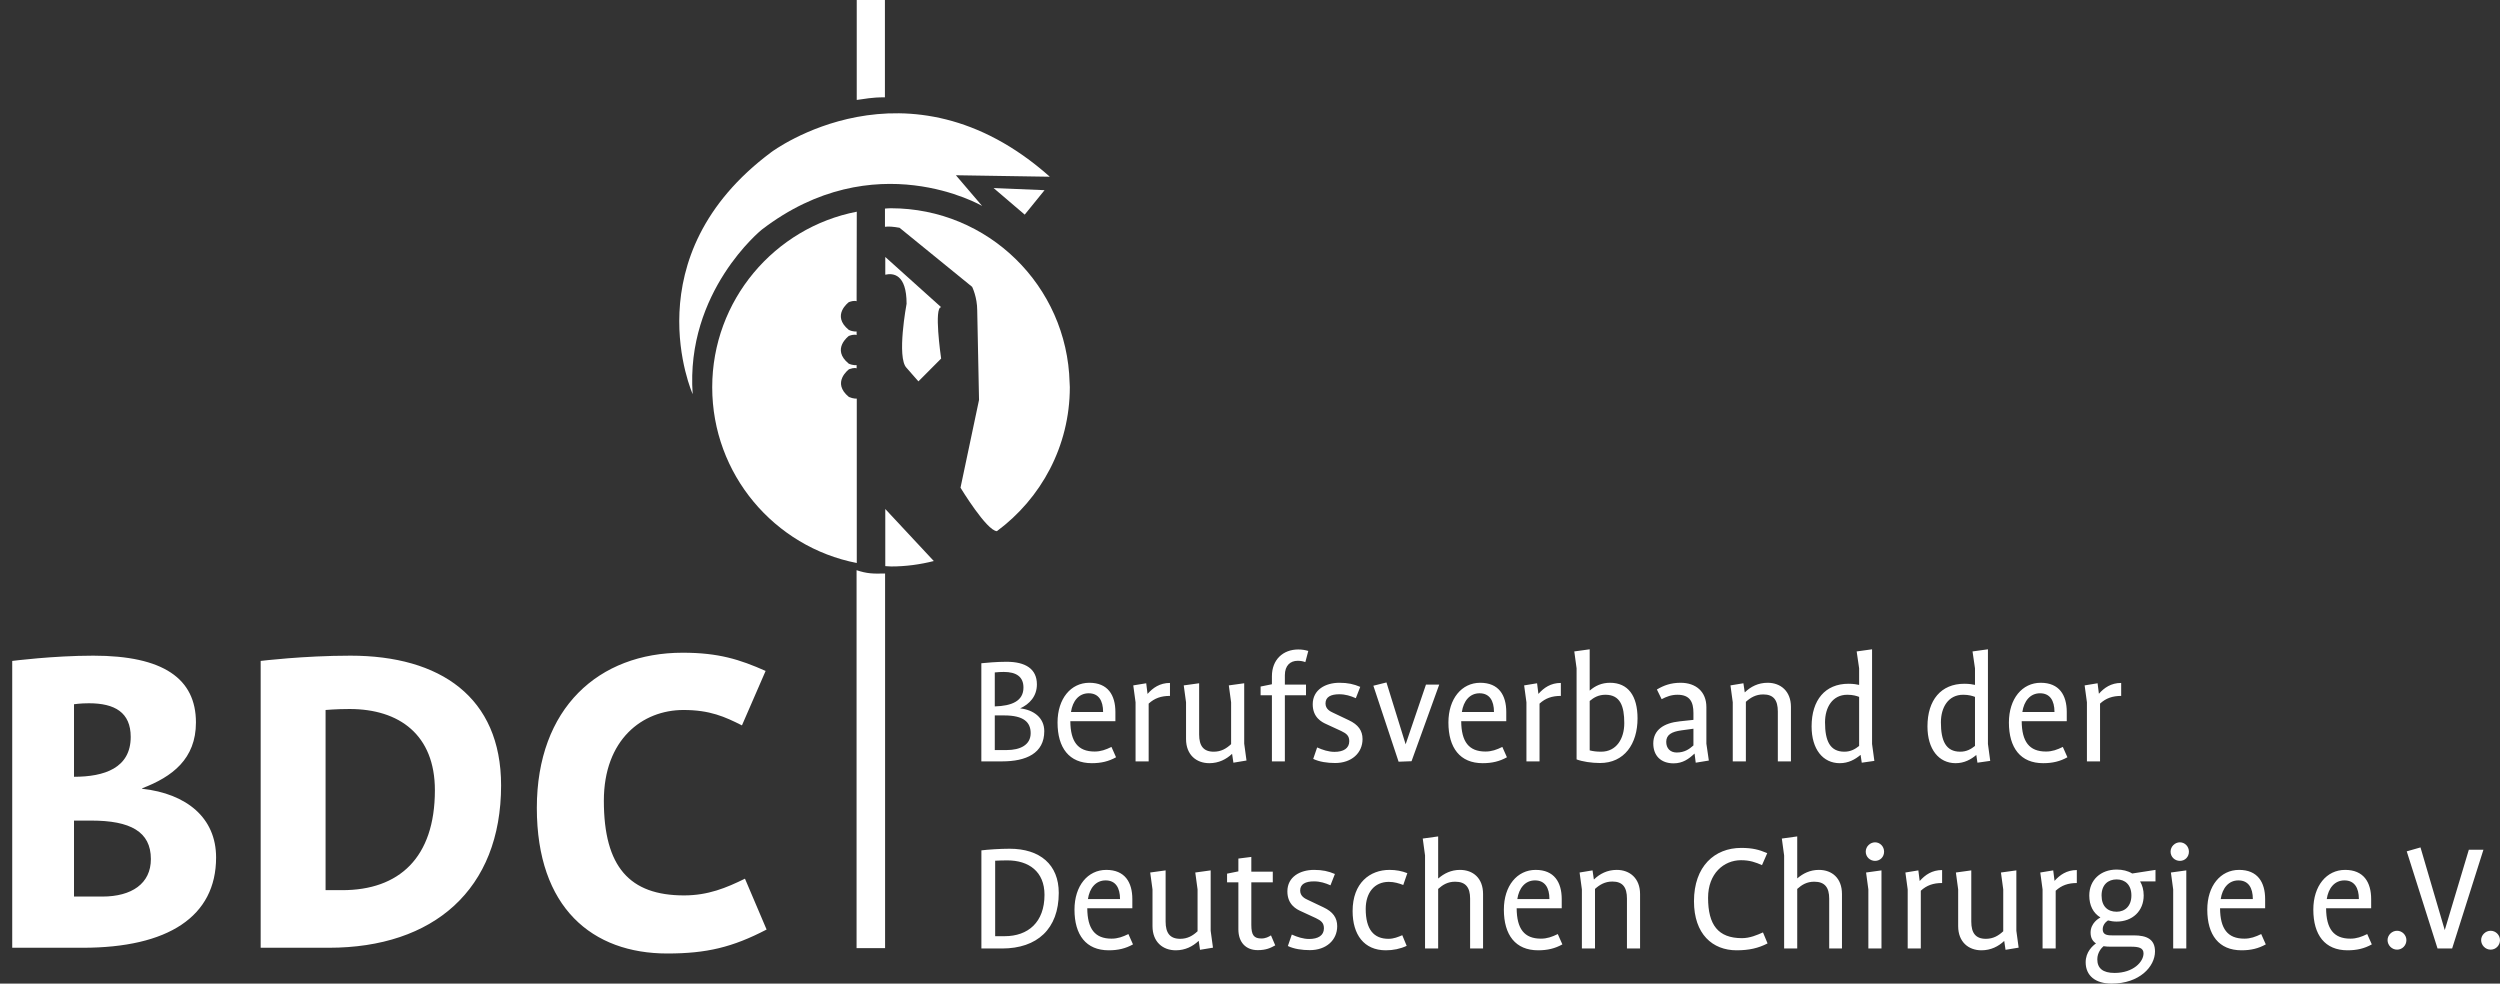 <svg width="183" height="72" viewBox="0 0 183 72" fill="none" xmlns="http://www.w3.org/2000/svg">
<rect x="0" y="0" width="183" height="72" fill="#333333" stroke="none"/>
<path d="M11.044 62.89C11.044 64.679 9.64 65.628 7.493 65.628H5.417V60.067H6.689C9.532 60.067 11.044 60.872 11.044 62.877M9.568 53.941C9.568 56.223 7.637 56.86 5.417 56.86V51.551C5.417 51.551 5.873 51.479 6.509 51.479C8.404 51.479 9.568 52.151 9.568 53.941ZM10.408 57.737V57.701C12.615 56.86 14.343 55.551 14.343 52.884C14.343 49.677 11.955 47.995 6.833 47.995C3.882 47.995 0.895 48.38 0.895 48.38V69.376H6.053C12.303 69.376 15.818 67.094 15.818 62.769C15.818 59.851 13.647 58.097 10.408 57.737ZM31.834 57.845C31.834 62.806 29.195 65.16 25.056 65.16H23.832V51.971C23.832 51.971 24.612 51.899 25.584 51.899C29.242 51.899 31.834 53.797 31.834 57.845ZM36.68 57.496C36.68 51.022 32.218 47.995 25.655 47.995C22.212 47.995 19.081 48.38 19.081 48.38V69.376H24.072C31.726 69.376 36.68 65.124 36.68 57.484M54.315 53.088L56.043 49.112C54.147 48.272 52.6 47.779 49.972 47.779C43.83 47.779 39.296 51.827 39.296 59.142C39.296 66.457 43.362 69.796 48.845 69.796C51.724 69.796 53.62 69.34 56.115 68.042L54.531 64.319C53.164 64.992 51.832 65.544 50.069 65.544C46.098 65.544 44.202 63.466 44.202 58.614C44.202 54.145 47.009 51.971 50.032 51.971C51.964 51.971 53.056 52.464 54.315 53.1" fill="white"/>
<path d="M75.009 15.711L72.73 13.765L76.461 13.921L75.009 15.711Z" fill="white"/>
<path d="M62.701 69.402V41.739C63.468 41.992 63.9 42.004 64.788 41.98V69.402H62.701Z" fill="white"/>
<path d="M64.776 0V7.123C63.744 7.123 63.337 7.243 62.713 7.315V0H64.776Z" fill="white"/>
<path d="M56.462 11.135C56.462 11.135 66.408 3.675 76.833 12.924L76.821 12.936L69.971 12.828L71.89 15.074C71.89 15.074 64.008 10.474 55.755 16.816C55.755 16.816 50.164 21.332 50.704 28.851C50.704 28.851 46.205 18.774 56.462 11.135Z" fill="white"/>
<path d="M182.999 68.817C182.999 68.445 182.687 68.132 182.315 68.132C181.943 68.132 181.619 68.445 181.619 68.817C181.619 69.189 181.931 69.514 182.315 69.514C182.699 69.514 182.999 69.201 182.999 68.817ZM180.719 62.199L178.956 68.084L177.18 62.031L176.173 62.319L178.428 69.43H179.496L181.787 62.199H180.719ZM176.149 68.817C176.149 68.445 175.837 68.132 175.465 68.132C175.093 68.132 174.769 68.445 174.769 68.817C174.769 69.189 175.081 69.514 175.465 69.514C175.849 69.514 176.149 69.201 176.149 68.817ZM172.67 65.814H170.318C170.438 65.009 170.894 64.445 171.614 64.445C172.334 64.445 172.67 64.973 172.67 65.814ZM173.617 69.129L173.281 68.373C172.862 68.577 172.502 68.709 172.046 68.709C170.822 68.709 170.282 67.988 170.27 66.487H173.569V65.814C173.569 64.577 173.017 63.676 171.662 63.676C170.306 63.676 169.335 64.841 169.335 66.583C169.335 68.445 170.186 69.562 171.842 69.562C172.526 69.562 173.077 69.43 173.617 69.129ZM164.908 65.814H162.556C162.676 65.009 163.132 64.445 163.852 64.445C164.572 64.445 164.908 64.973 164.908 65.814ZM165.856 69.129L165.52 68.373C165.1 68.577 164.74 68.709 164.284 68.709C163.06 68.709 162.52 67.988 162.508 66.487H165.808V65.814C165.808 64.577 165.256 63.676 163.9 63.676C162.544 63.676 161.573 64.841 161.573 66.583C161.573 68.445 162.425 69.562 164.08 69.562C164.764 69.562 165.316 69.43 165.856 69.129ZM160.229 62.343C160.229 61.959 159.929 61.658 159.569 61.658C159.209 61.658 158.886 61.959 158.886 62.343C158.886 62.727 159.197 63.016 159.569 63.016C159.941 63.016 160.229 62.727 160.229 62.343ZM160.037 69.43V63.712L158.91 63.868L159.077 65.106V69.43H160.037ZM156.018 65.55C156.018 66.319 155.55 66.739 154.939 66.739C154.279 66.739 153.835 66.343 153.835 65.55C153.835 64.757 154.315 64.373 154.939 64.373C155.562 64.373 156.018 64.769 156.018 65.55ZM156.906 69.79C156.906 70.403 156.162 71.219 154.783 71.219C153.919 71.219 153.523 70.871 153.523 70.222C153.523 69.73 153.823 69.394 153.979 69.261C154.135 69.285 154.291 69.297 154.459 69.297H155.97C156.558 69.297 156.906 69.382 156.906 69.79ZM157.782 64.517V63.676L156.078 63.94C155.766 63.748 155.371 63.652 154.939 63.652C153.775 63.652 152.935 64.409 152.935 65.55C152.935 66.283 153.223 66.835 153.751 67.159C153.631 67.219 153.031 67.568 153.031 68.264C153.031 68.661 153.187 68.901 153.427 69.057C153.175 69.237 152.671 69.682 152.671 70.439C152.671 71.424 153.391 72 154.567 72C156.618 72 157.746 70.751 157.746 69.646C157.746 68.769 157.17 68.469 156.186 68.469H154.579C154.195 68.469 153.919 68.397 153.919 68.024C153.919 67.736 154.099 67.508 154.303 67.376C154.495 67.424 154.711 67.46 154.939 67.46C156.09 67.46 156.918 66.691 156.918 65.55C156.918 65.141 156.822 64.805 156.654 64.517H157.782ZM152.023 64.637V63.688C151.28 63.688 150.776 64.049 150.392 64.481L150.296 63.712L149.348 63.868L149.516 65.106V69.43H150.476V65.202C150.908 64.805 151.388 64.637 152.035 64.637M147.765 69.37L147.597 68.132V63.712L146.469 63.868L146.637 65.106V68.168C146.289 68.493 145.905 68.721 145.365 68.721C144.61 68.721 144.298 68.288 144.298 67.46V63.712L143.17 63.868L143.338 65.106V67.796C143.338 68.949 144.094 69.562 145.041 69.562C145.737 69.562 146.289 69.273 146.709 68.877L146.805 69.526L147.753 69.37H147.765ZM142.162 64.637V63.688C141.418 63.688 140.915 64.049 140.531 64.481H140.519L140.423 63.712L139.475 63.868L139.643 65.106V69.43H140.603V65.202C141.035 64.805 141.514 64.637 142.162 64.637ZM137.915 62.343C137.915 61.959 137.616 61.658 137.256 61.658C136.896 61.658 136.572 61.959 136.572 62.343C136.572 62.727 136.884 63.016 137.256 63.016C137.628 63.016 137.915 62.727 137.915 62.343ZM137.724 69.43V63.712L136.596 63.868L136.764 65.106V69.43H137.724ZM134.832 69.43V65.442C134.832 64.277 134.101 63.676 133.141 63.676C132.493 63.676 131.977 63.94 131.557 64.301V61.226L130.43 61.382L130.598 62.619V69.43H131.557V65.069C131.905 64.757 132.265 64.541 132.805 64.541C133.573 64.541 133.897 64.961 133.897 65.778V69.43H134.844H134.832ZM129.386 69.057L129.05 68.252C128.618 68.445 128.09 68.673 127.514 68.673C125.763 68.673 125.031 67.7 125.031 65.718C125.031 63.94 126.183 62.967 127.442 62.967C128.09 62.967 128.522 63.124 128.978 63.328L129.362 62.451C128.75 62.187 128.258 62.067 127.454 62.067C125.511 62.067 123.999 63.412 123.999 65.97C123.999 68.373 125.355 69.562 127.119 69.562C128.03 69.562 128.714 69.406 129.386 69.057ZM120.053 69.43V65.442C120.053 64.289 119.297 63.676 118.349 63.676C117.653 63.676 117.101 63.964 116.682 64.373H116.67L116.574 63.712L115.626 63.868L115.794 65.106V69.43H116.754V65.069C117.101 64.757 117.485 64.529 118.025 64.529C118.781 64.529 119.093 64.949 119.093 65.778V69.43H120.053ZM113.418 65.814H111.067C111.187 65.009 111.643 64.445 112.363 64.445C113.083 64.445 113.418 64.973 113.418 65.814ZM114.366 69.129L114.03 68.373C113.61 68.577 113.251 68.709 112.795 68.709C111.571 68.709 111.031 67.988 111.019 66.487H114.318V65.814C114.318 64.577 113.766 63.676 112.411 63.676C111.055 63.676 110.083 64.841 110.083 66.583C110.083 68.445 110.935 69.562 112.591 69.562C113.275 69.562 113.826 69.43 114.366 69.129ZM108.56 69.43V65.442C108.56 64.277 107.828 63.676 106.868 63.676C106.221 63.676 105.705 63.94 105.285 64.301H105.273V61.226L104.145 61.382L104.313 62.619V69.43H105.273V65.069C105.621 64.757 105.981 64.541 106.52 64.541C107.288 64.541 107.612 64.961 107.612 65.778V69.43H108.56ZM103.017 63.916C102.622 63.76 102.202 63.676 101.71 63.676C100.282 63.676 99.011 64.625 99.011 66.691C99.011 68.409 99.838 69.562 101.446 69.562C101.986 69.562 102.502 69.454 102.969 69.237L102.646 68.457C102.334 68.589 102.022 68.721 101.638 68.721C100.558 68.721 99.97 68.036 99.97 66.535C99.97 65.346 100.606 64.553 101.662 64.553C102.058 64.553 102.406 64.661 102.718 64.781L103.017 63.916ZM97.883 67.796C97.883 67.183 97.571 66.739 96.875 66.415L95.712 65.862C95.532 65.778 95.172 65.61 95.172 65.189C95.172 64.709 95.568 64.517 96.179 64.517C96.635 64.517 97.007 64.637 97.391 64.805L97.715 63.976C97.235 63.772 96.803 63.676 96.191 63.676C95.172 63.676 94.236 64.181 94.236 65.25C94.236 66.222 94.908 66.559 95.232 66.703L96.323 67.207C96.695 67.388 96.911 67.544 96.911 67.952C96.911 68.481 96.479 68.733 95.832 68.733C95.4 68.733 94.956 68.589 94.56 68.409L94.272 69.249C94.728 69.466 95.304 69.55 95.879 69.55C97.079 69.55 97.883 68.817 97.883 67.796ZM93.348 69.201L93.036 68.469C92.868 68.577 92.64 68.697 92.341 68.697C91.789 68.697 91.597 68.457 91.597 67.7V64.589H93.168V63.808H91.597V62.727L90.649 62.847V63.784L89.821 63.952V64.589H90.649V68.024C90.649 68.985 91.201 69.55 92.065 69.55C92.676 69.55 93 69.394 93.348 69.201ZM88.79 69.37L88.621 68.132V63.712L87.494 63.868L87.662 65.106V68.168C87.314 68.493 86.93 68.721 86.39 68.721C85.634 68.721 85.323 68.288 85.323 67.46V63.712L84.195 63.868L84.363 65.106V67.796C84.363 68.949 85.118 69.562 86.066 69.562C86.762 69.562 87.314 69.273 87.734 68.877H87.746L87.842 69.526L88.79 69.37ZM81.987 65.814H79.636C79.756 65.009 80.212 64.445 80.932 64.445C81.651 64.445 81.987 64.973 81.987 65.814ZM82.935 69.129L82.599 68.373C82.179 68.577 81.82 68.709 81.364 68.709C80.14 68.709 79.6 67.988 79.588 66.487H82.887V65.814C82.887 64.577 82.335 63.676 80.98 63.676C79.624 63.676 78.652 64.841 78.652 66.583C78.652 68.445 79.504 69.562 81.16 69.562C81.844 69.562 82.395 69.43 82.935 69.129ZM76.457 65.502C76.457 67.508 75.257 68.529 73.542 68.529H72.846V63.004C73.086 62.992 73.41 62.98 73.734 62.98C75.305 62.98 76.457 63.796 76.457 65.502ZM77.501 65.358C77.501 63.292 76.133 62.127 73.902 62.127C73.218 62.127 72.318 62.187 71.838 62.247V69.43H73.35C75.917 69.43 77.501 68 77.501 65.358Z" fill="white"/>
<path d="M155.27 50.94V49.991C154.526 49.991 154.022 50.351 153.639 50.784L153.543 50.015L152.595 50.171L152.763 51.408V55.733H153.723V51.505C154.154 51.108 154.634 50.94 155.282 50.94M150.388 52.117H148.036C148.156 51.312 148.612 50.748 149.332 50.748C150.052 50.748 150.388 51.276 150.388 52.117ZM151.335 55.432L150.999 54.675C150.579 54.88 150.22 55.012 149.764 55.012C148.54 55.012 148 54.291 147.988 52.79H151.287V52.117C151.287 50.88 150.735 49.979 149.38 49.979C148.024 49.979 147.052 51.144 147.052 52.886C147.052 54.748 147.904 55.865 149.56 55.865C150.244 55.865 150.795 55.733 151.335 55.432ZM143.489 55.024C142.434 55.024 142.074 54.231 142.074 52.874C142.074 51.781 142.614 50.856 143.705 50.856C144.113 50.856 144.377 50.94 144.569 51.012V54.603C144.281 54.832 143.957 55.024 143.489 55.024ZM145.685 55.697L145.517 54.459V47.529L144.389 47.685L144.569 48.922V50.135C144.425 50.099 144.149 50.051 143.789 50.051C142.086 50.051 141.09 51.24 141.09 53.174C141.09 54.844 141.918 55.865 143.154 55.865C143.789 55.865 144.281 55.588 144.665 55.264L144.749 55.829L145.673 55.697H145.685ZM135.008 55.024C133.952 55.024 133.592 54.231 133.592 52.874C133.592 51.781 134.132 50.856 135.224 50.856C135.632 50.856 135.896 50.94 136.088 51.012V54.603C135.8 54.832 135.476 55.024 135.008 55.024ZM137.203 55.697L137.035 54.459V47.529L135.908 47.685L136.088 48.922V50.135C135.944 50.099 135.668 50.051 135.308 50.051C133.604 50.051 132.609 51.24 132.609 53.174C132.609 54.844 133.436 55.865 134.672 55.865C135.308 55.865 135.8 55.588 136.184 55.264H136.196L136.28 55.829L137.203 55.697ZM131.097 55.733V51.745C131.097 50.592 130.341 49.979 129.394 49.979C128.698 49.979 128.146 50.267 127.726 50.676H127.714L127.618 50.015L126.67 50.171L126.838 51.408V55.733H127.798V51.372C128.146 51.06 128.53 50.832 129.07 50.832C129.825 50.832 130.137 51.252 130.137 52.081V55.733H131.097ZM123.959 54.567C123.647 54.844 123.299 55.084 122.735 55.084C122.256 55.084 121.968 54.772 121.968 54.303C121.968 53.787 122.364 53.559 123.083 53.462L123.959 53.342V54.567ZM125.087 55.672L124.907 54.435V51.757C124.907 50.64 124.151 49.979 123.023 49.979C122.304 49.979 121.788 50.171 121.284 50.471L121.632 51.18C121.98 51 122.328 50.856 122.795 50.856C123.719 50.856 123.959 51.408 123.959 52.189V52.694L122.951 52.802C121.812 52.922 121.02 53.414 121.02 54.423C121.02 55.312 121.572 55.877 122.507 55.877C123.179 55.877 123.623 55.552 124.031 55.168H124.043L124.127 55.829L125.087 55.672ZM118.897 52.934C118.897 54.075 118.321 55.024 117.205 55.024C116.845 55.024 116.605 54.988 116.365 54.928V51.312C116.677 51.048 117.025 50.856 117.517 50.856C118.609 50.856 118.897 51.697 118.897 52.934ZM119.868 52.586C119.868 50.928 119.172 49.979 117.853 49.979C117.241 49.979 116.761 50.207 116.377 50.544H116.365V47.529L115.238 47.685L115.406 48.922V55.588C115.813 55.745 116.497 55.853 117.121 55.853C118.897 55.853 119.868 54.459 119.868 52.586ZM114.254 50.94V49.991C113.51 49.991 113.006 50.351 112.622 50.784H112.61L112.514 50.015L111.567 50.171L111.735 51.408V55.733H112.694V51.505C113.126 51.108 113.606 50.94 114.254 50.94ZM109.359 52.117H107.008C107.128 51.312 107.584 50.748 108.304 50.748C109.023 50.748 109.359 51.276 109.359 52.117ZM110.307 55.432L109.971 54.675C109.551 54.88 109.191 55.012 108.735 55.012C107.512 55.012 106.972 54.291 106.96 52.79H110.259V52.117C110.259 50.88 109.707 49.979 108.352 49.979C106.996 49.979 106.024 51.144 106.024 52.886C106.024 54.748 106.876 55.865 108.531 55.865C109.215 55.865 109.767 55.733 110.307 55.432ZM104.381 50.111L102.893 54.483L101.489 49.955L100.53 50.195L102.377 55.757L103.325 55.721L105.352 50.111H104.381ZM99.738 54.099C99.738 53.486 99.426 53.042 98.73 52.718L97.567 52.165C97.387 52.081 97.027 51.913 97.027 51.492C97.027 51.012 97.423 50.82 98.034 50.82C98.49 50.82 98.862 50.94 99.246 51.108L99.57 50.279C99.09 50.075 98.658 49.979 98.046 49.979C97.027 49.979 96.091 50.484 96.091 51.553C96.091 52.526 96.763 52.862 97.087 53.006L98.178 53.51C98.55 53.691 98.766 53.847 98.766 54.255C98.766 54.784 98.334 55.036 97.687 55.036C97.255 55.036 96.811 54.892 96.415 54.712L96.127 55.552C96.583 55.769 97.159 55.853 97.734 55.853C98.934 55.853 99.738 55.12 99.738 54.099ZM95.767 47.649C95.551 47.589 95.335 47.541 95.035 47.541C93.92 47.541 93.104 48.285 93.104 49.499V50.087L92.276 50.255V50.892H93.104V55.733H94.052V50.892H95.599V50.111H94.052V49.427C94.052 48.718 94.448 48.37 94.987 48.37C95.227 48.37 95.383 48.406 95.551 48.466L95.767 47.649ZM91.244 55.672L91.076 54.435V50.015L89.949 50.171L90.117 51.408V54.471C89.769 54.796 89.385 55.024 88.845 55.024C88.089 55.024 87.777 54.591 87.777 53.763V50.015L86.65 50.171L86.818 51.408V54.099C86.818 55.252 87.573 55.865 88.521 55.865C89.217 55.865 89.769 55.576 90.189 55.18L90.285 55.829L91.232 55.672H91.244ZM85.642 50.94V49.991C84.898 49.991 84.394 50.351 84.01 50.784H83.998L83.903 50.015L82.955 50.171L83.123 51.408V55.733H84.082V51.505C84.514 51.108 84.994 50.94 85.642 50.94ZM80.747 52.117H78.396C78.516 51.312 78.972 50.748 79.692 50.748C80.412 50.748 80.747 51.276 80.747 52.117ZM81.695 55.432L81.359 54.675C80.939 54.88 80.579 55.012 80.124 55.012C78.9 55.012 78.36 54.291 78.348 52.79H81.647V52.117C81.647 50.88 81.095 49.979 79.74 49.979C78.384 49.979 77.412 51.144 77.412 52.886C77.412 54.748 78.264 55.865 79.92 55.865C80.603 55.865 81.155 55.733 81.695 55.432ZM74.917 50.327C74.917 51.324 74.053 51.673 72.818 51.709V49.222C73.022 49.198 73.273 49.186 73.478 49.186C74.389 49.186 74.917 49.535 74.917 50.327ZM75.445 53.667C75.445 54.531 74.677 54.904 73.693 54.904H72.818V52.369H73.513C74.929 52.369 75.445 52.862 75.445 53.667ZM76.441 53.522C76.441 52.526 75.649 51.961 74.677 51.853C75.361 51.541 75.901 50.964 75.901 50.099C75.901 48.958 75.061 48.442 73.681 48.442C72.95 48.442 72.194 48.514 71.834 48.55V55.733H73.358C75.109 55.733 76.441 55.144 76.441 53.522Z" fill="white"/>
<path d="M68.354 41.068C67.358 41.32 66.314 41.465 65.235 41.465C65.091 41.465 64.947 41.441 64.803 41.441V37.26L68.354 41.068Z" fill="white"/>
<path d="M62.704 22.054C62.704 22.054 62.583 21.958 62.139 22.114C62.118 22.13 60.83 23.084 62.127 24.145C62.451 24.301 62.704 24.264 62.704 24.264V24.529C62.704 24.529 62.583 24.432 62.139 24.588C62.126 24.598 60.826 25.555 62.127 26.619C62.451 26.763 62.704 26.727 62.704 26.727V26.967C62.692 26.955 62.559 26.883 62.151 27.027C62.129 27.044 60.843 27.997 62.139 29.057C62.463 29.201 62.716 29.177 62.716 29.177V41.212C56.682 40.035 52.135 34.715 52.134 28.349C52.134 21.983 56.694 16.662 62.716 15.496L62.704 22.054Z" fill="white"/>
<path d="M65.211 15.244C72.331 15.244 78.115 20.923 78.295 28.009L78.311 28.337C78.311 32.673 76.199 36.492 72.972 38.882C72.218 38.845 70.319 35.716 70.309 35.699L71.665 29.273L71.533 22.727C71.533 21.742 71.16 20.997 71.16 20.997L65.847 16.673C65.379 16.589 65.043 16.565 64.779 16.601V15.268C64.923 15.256 65.067 15.244 65.211 15.244Z" fill="white"/>
<path d="M68.893 22.487C68.359 22.489 68.858 26.022 68.891 26.247L67.227 27.916L66.362 26.93C65.619 26.185 66.362 22.234 66.362 22.234C66.362 20.061 65.379 19.976 64.803 20.108V18.811L68.893 22.487Z" fill="white"/>
<path d="M68.893 26.258C68.893 26.258 68.892 26.254 68.891 26.247L68.893 26.246V26.258Z" fill="white"/>
</svg>
